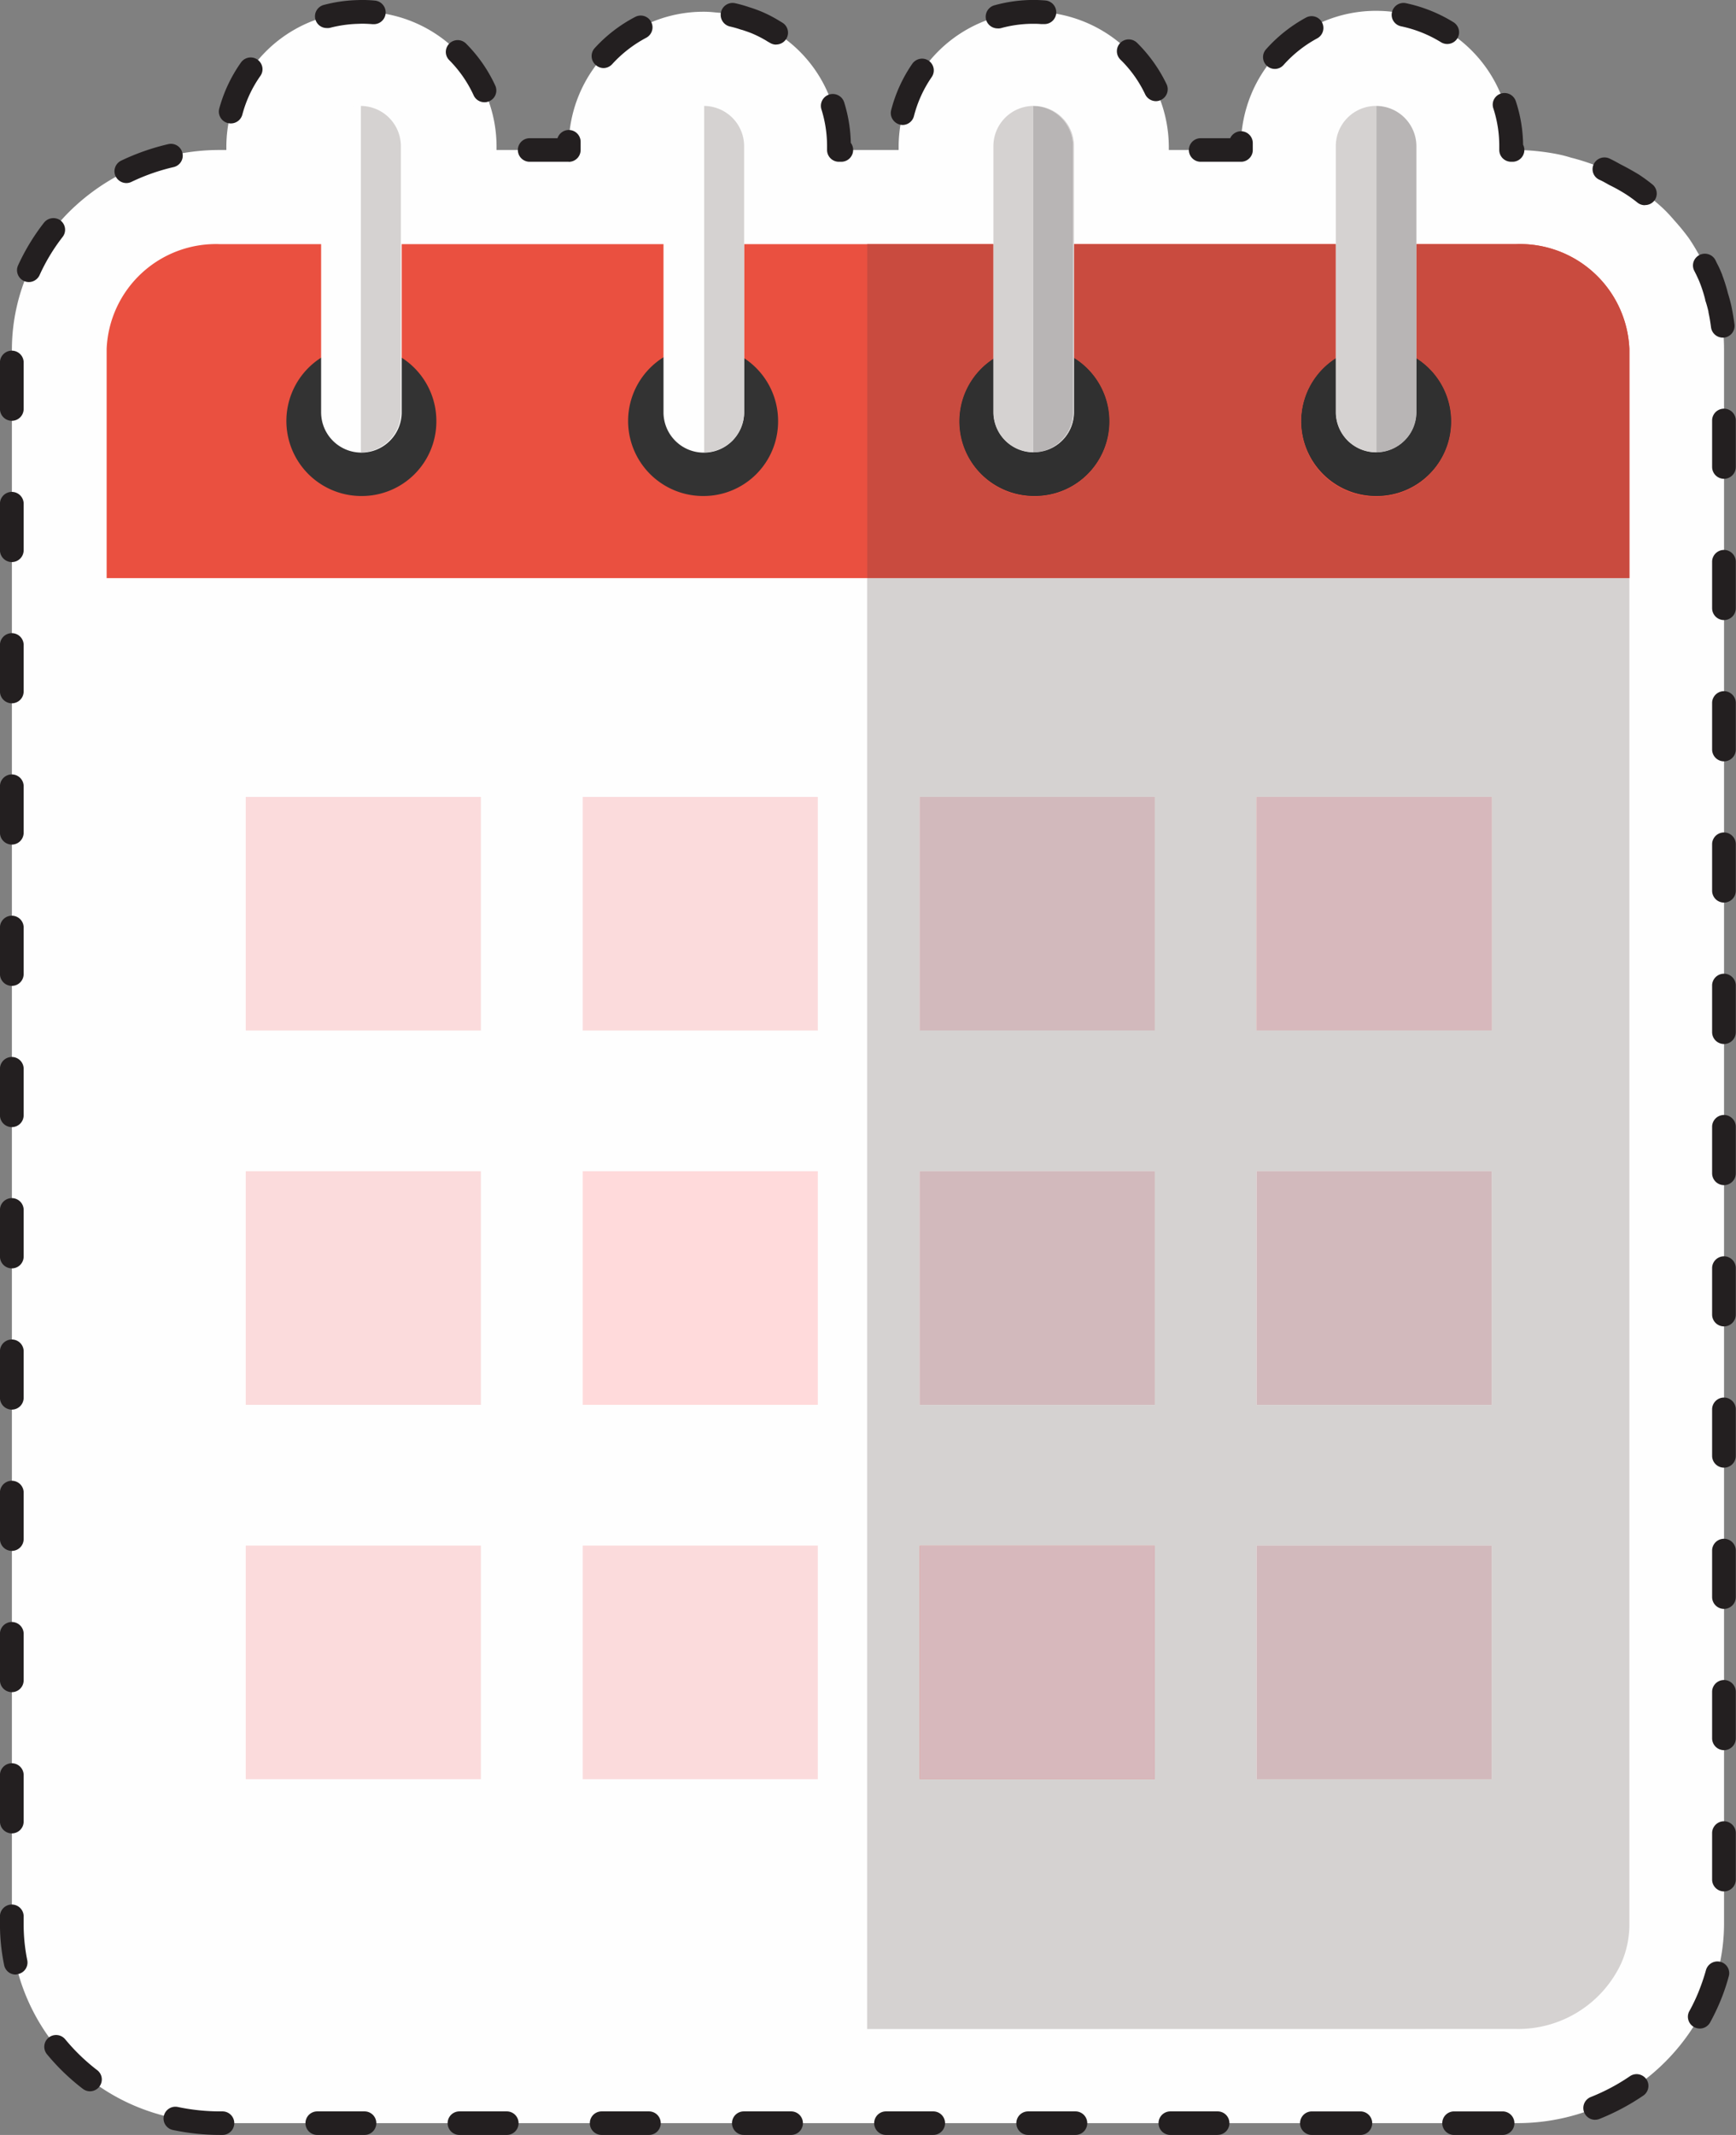 <svg id="icon-calendar" xmlns="http://www.w3.org/2000/svg" xmlns:xlink="http://www.w3.org/1999/xlink" width="53.569" height="65.845" viewBox="0 0 53.569 65.845">
  <rect x="0" y="0" width="53.569" height="65.845" fill="#808080" stroke="none"/>
  <defs>
    <clipPath id="clip-path">
      <path id="Clip_4" data-name="Clip 4" d="M0,0H53.568V65.845H0Z" fill="none"/>
    </clipPath>
    <clipPath id="clip-path-2">
      <path id="Clip_54" data-name="Clip 54" d="M0,65.845H53.569V0H0Z" fill="none"/>
    </clipPath>
  </defs>
  <g id="Group_26" data-name="Group 26">
    <path id="Fill_1" data-name="Fill 1" d="M52.709,9.19v0c-.029-.136-.066-.269-.107-.4a5.034,5.034,0,0,0-.168-.544L52.4,8.162q-.053-.128-.117-.25c-.064-.132-.135-.261-.207-.389l-.051-.089c-.084-.149-.172-.294-.273-.443a6.7,6.7,0,0,0-.445-.546c-.111-.13-.226-.256-.339-.364a6.263,6.263,0,0,0-.56-.467,4.46,4.46,0,0,0-.4-.289,5.827,5.827,0,0,0-.548-.308l-.018-.008a4.35,4.35,0,0,0-.5-.244l-.15-.054a6.892,6.892,0,0,0-.682-.211,4.033,4.033,0,0,0-.413-.106,6.849,6.849,0,0,0-1.3-.13h-.135V4.14a4.168,4.168,0,0,0-8.336,0v.124H35.7V4.14A4.184,4.184,0,0,0,31.818.012c-.1-.006-.166-.012-.345-.01a4.169,4.169,0,0,0-4.11,4.138v.124H25.52V4.14A4.125,4.125,0,0,0,23.685.713c-.064-.043-.133-.085-.2-.124a3.851,3.851,0,0,0-.478-.246c-.1-.045-.257-.1-.378-.137a3.254,3.254,0,0,0-.409-.112,3.635,3.635,0,0,0-.484-.07L21.643.015c-.1-.01-.2-.015-.292-.015a4.159,4.159,0,0,0-4.169,4.14v.124H14.955V4.14A4.16,4.16,0,0,0,10.787,0l-.179.006A4.17,4.17,0,0,0,6.618,4.14v.124H6.435a6.592,6.592,0,0,0-4.44,1.692A6.018,6.018,0,0,0,0,10.392v48.6a5.874,5.874,0,0,0,.185,1.47A6.29,6.29,0,0,0,4.508,64.84a6.679,6.679,0,0,0,1.926.279l39.964,0a6.449,6.449,0,0,0,6.035-4.026,5.881,5.881,0,0,0,.4-2.1V10.39a5.838,5.838,0,0,0-.129-1.2" transform="translate(0.367 0.362)" fill="#fefefe"/>
    <g id="Group_5" data-name="Group 5">
      <path id="Clip_4-2" data-name="Clip 4" d="M0,0H53.568V65.845H0Z" fill="none"/>
      <g id="Group_5-2" data-name="Group 5" clip-path="url(#clip-path)">
        <path id="Fill_3" data-name="Fill 3" d="M46.351,65.846H44.888a.363.363,0,1,1,0-.725h1.462a.363.363,0,1,1,0,.725Zm-4.387,0H40.5a.363.363,0,1,1,0-.725h1.462a.363.363,0,1,1,0,.725Zm-4.385,0H36.114a.363.363,0,1,1,0-.726l1.462,0a.362.362,0,1,1,0,.724Zm-4.389,0H31.726a.363.363,0,1,1,0-.726h1.462a.363.363,0,1,1,0,.726Zm-4.387,0H27.339a.363.363,0,1,1,0-.726H28.8a.363.363,0,1,1,0,.726Zm-4.387,0H22.952a.363.363,0,1,1,0-.726h1.462a.363.363,0,1,1,0,.726Zm-4.387,0H18.565a.363.363,0,1,1,0-.726h1.462a.363.363,0,1,1,0,.726Zm-4.387,0H14.177a.363.363,0,1,1,0-.726H15.64a.363.363,0,1,1,0,.726Zm-4.387,0H9.79a.363.363,0,1,1,0-.726h1.46a.363.363,0,1,1,0,.726Zm-4.387,0H6.8a7.1,7.1,0,0,1-1.462-.152.362.362,0,0,1-.232-.158.356.356,0,0,1-.05-.272.366.366,0,0,1,.433-.28,6.344,6.344,0,0,0,1.312.136h.066a.363.363,0,1,1,0,.726Zm42.352-.467a.364.364,0,0,1-.137-.7,6.177,6.177,0,0,0,1.215-.645.366.366,0,0,1,.206-.063.37.37,0,0,1,.3.157.357.357,0,0,1,.058.269.364.364,0,0,1-.153.236,7.032,7.032,0,0,1-1.359.722A.366.366,0,0,1,49.217,65.378ZM2.778,64.5a.359.359,0,0,1-.221-.076,6.742,6.742,0,0,1-1.108-1.068.362.362,0,0,1,.053-.511.367.367,0,0,1,.512.052A6.069,6.069,0,0,0,3,63.848a.36.36,0,0,1,.066.509A.365.365,0,0,1,2.778,64.5Zm49.675-1.935a.369.369,0,0,1-.177-.046A.36.36,0,0,1,52.1,62.3a.354.354,0,0,1,.031-.273,5.373,5.373,0,0,0,.325-.7c.072-.187.135-.377.187-.563a.367.367,0,0,1,.449-.256.363.363,0,0,1,.222.172.357.357,0,0,1,.033.274,6.4,6.4,0,0,1-.207.633,6.7,6.7,0,0,1-.369.79A.366.366,0,0,1,52.453,62.565ZM.482,60.9A.363.363,0,0,1,.127,60.6,6.287,6.287,0,0,1,0,59.356v-.269a.366.366,0,0,1,.731,0v.269a5.553,5.553,0,0,0,.111,1.1.362.362,0,0,1-.285.428A.37.37,0,0,1,.482,60.9ZM53.2,58.335a.366.366,0,0,1-.367-.364V56.519a.366.366,0,0,1,.731,0v1.452A.365.365,0,0,1,53.2,58.335ZM.367,56.546A.366.366,0,0,1,0,56.183V54.73a.366.366,0,0,1,.731,0v1.452A.365.365,0,0,1,.367,56.546ZM53.2,53.979a.366.366,0,0,1-.367-.365V52.163a.366.366,0,0,1,.731,0v1.451A.365.365,0,0,1,53.2,53.979ZM.367,52.19A.366.366,0,0,1,0,51.826V50.373a.366.366,0,0,1,.731,0v1.452A.365.365,0,0,1,.367,52.19ZM53.2,49.622a.366.366,0,0,1-.367-.364V47.806a.366.366,0,0,1,.731,0v1.452A.365.365,0,0,1,53.2,49.622ZM.367,47.833A.366.366,0,0,1,0,47.469V46.017a.366.366,0,0,1,.731,0v1.452A.365.365,0,0,1,.367,47.833ZM53.2,45.266a.365.365,0,0,1-.367-.363V43.451a.366.366,0,0,1,.731,0V44.9A.364.364,0,0,1,53.2,45.266ZM.367,43.476A.366.366,0,0,1,0,43.112V41.66a.366.366,0,0,1,.731,0v1.452A.365.365,0,0,1,.367,43.476ZM53.2,40.909a.365.365,0,0,1-.367-.362V39.095a.366.366,0,0,1,.731,0v1.452A.364.364,0,0,1,53.2,40.909ZM.367,39.12A.366.366,0,0,1,0,38.755V37.3a.366.366,0,0,1,.731,0v1.452A.365.365,0,0,1,.367,39.12ZM53.2,36.552a.365.365,0,0,1-.367-.362V34.736a.366.366,0,0,1,.731,0V36.19A.364.364,0,0,1,53.2,36.552ZM.367,34.763A.366.366,0,0,1,0,34.4V32.947a.366.366,0,0,1,.731,0V34.4A.365.365,0,0,1,.367,34.763ZM53.2,32.2a.366.366,0,0,1-.367-.365V30.379a.366.366,0,0,1,.731,0v1.451A.365.365,0,0,1,53.2,32.2ZM.367,30.407A.366.366,0,0,1,0,30.042V28.59a.366.366,0,0,1,.731,0v1.452A.365.365,0,0,1,.367,30.407ZM53.2,27.838a.366.366,0,0,1-.367-.364V26.022a.366.366,0,0,1,.731,0v1.452A.365.365,0,0,1,53.2,27.838ZM.367,26.049A.366.366,0,0,1,0,25.686V24.233a.366.366,0,0,1,.731,0v1.452A.365.365,0,0,1,.367,26.049ZM53.2,23.482a.366.366,0,0,1-.367-.365V21.665a.366.366,0,0,1,.731,0v1.452A.365.365,0,0,1,53.2,23.482ZM.367,21.692A.366.366,0,0,1,0,21.329V19.876a.366.366,0,0,1,.731,0v1.452A.365.365,0,0,1,.367,21.692ZM53.2,19.125a.366.366,0,0,1-.367-.364V17.309a.366.366,0,0,1,.731,0v1.452A.365.365,0,0,1,53.2,19.125ZM.367,17.336A.366.366,0,0,1,0,16.972V15.519a.366.366,0,0,1,.731,0v1.452A.365.365,0,0,1,.367,17.336ZM53.2,14.768a.366.366,0,0,1-.367-.364V12.952a.366.366,0,0,1,.731,0V14.4A.365.365,0,0,1,53.2,14.768ZM.367,12.979A.366.366,0,0,1,0,12.615V11.163a.366.366,0,0,1,.731,0v1.452A.365.365,0,0,1,.367,12.979Zm52.794-2.565A.366.366,0,0,1,52.8,10.1c-.023-.175-.049-.328-.08-.469V9.611c-.027-.117-.059-.235-.1-.351l0-.018a4.286,4.286,0,0,0-.158-.5l-.031-.077c-.028-.064-.062-.139-.1-.217l-.006-.011-.043-.085a.357.357,0,0,1-.022-.275.368.368,0,0,1,.676-.052l.048.1a2.649,2.649,0,0,1,.125.265l.037.089,0,.008a5.129,5.129,0,0,1,.177.566c.032.1.078.26.113.428h0l0,0c.036.178.065.355.087.525a.36.36,0,0,1-.074.269.365.365,0,0,1-.244.138ZM.891,8.7A.366.366,0,0,1,.55,8.463a.357.357,0,0,1,.009-.278,6.587,6.587,0,0,1,.8-1.317A.371.371,0,0,1,1.868,6.8a.363.363,0,0,1,.139.244.357.357,0,0,1-.075.266,5.817,5.817,0,0,0-.706,1.168A.368.368,0,0,1,.891,8.7Zm49.867-2.37a.365.365,0,0,1-.229-.08,4.2,4.2,0,0,0-.352-.255,5.176,5.176,0,0,0-.514-.287L49.647,5.7l-.019-.012c-.095-.052-.175-.1-.275-.144a.356.356,0,0,1-.187-.2.36.36,0,0,1,.013-.279.369.369,0,0,1,.488-.174c.127.06.238.122.327.172.174.088.379.2.581.323.133.087.272.188.412.3a.363.363,0,0,1,.135.246.357.357,0,0,1-.079.265A.366.366,0,0,1,50.758,6.326ZM3.9,5.647a.372.372,0,0,1-.33-.206.355.355,0,0,1-.017-.274.364.364,0,0,1,.186-.211,7.069,7.069,0,0,1,1.453-.509.393.393,0,0,1,.086-.01.363.363,0,0,1,.352.281.357.357,0,0,1-.043.272.363.363,0,0,1-.227.164,6.277,6.277,0,0,0-1.3.455A.357.357,0,0,1,3.9,5.647ZM46.668,4.99h-.037a.372.372,0,0,1-.259-.106.365.365,0,0,1-.107-.256V4.5a3.734,3.734,0,0,0-.183-1.156A.358.358,0,0,1,46.1,3.07a.362.362,0,0,1,.213-.182.372.372,0,0,1,.113-.018.366.366,0,0,1,.349.251A4.418,4.418,0,0,1,47,4.463a.358.358,0,0,1,.039.164A.365.365,0,0,1,46.668,4.99Zm-8.373,0H37.05a.363.363,0,1,1,0-.726h.912a.367.367,0,0,1,.334-.215H38.3a.365.365,0,0,1,.359.372l0,.081v.126a.354.354,0,0,1-.107.256A.358.358,0,0,1,38.3,4.99Zm-12.336,0h-.072a.364.364,0,0,1-.365-.363V4.5a3.782,3.782,0,0,0-.174-1.127A.366.366,0,0,1,25.7,2.9a.368.368,0,0,1,.349.253,4.51,4.51,0,0,1,.206,1.254.36.36,0,0,1,.072.217A.365.365,0,0,1,25.959,4.99Zm-8.408,0H16.344a.363.363,0,1,1,0-.726h.86a.365.365,0,0,1,.349-.253h.011a.359.359,0,0,1,.254.114.363.363,0,0,1,.1.26l0,.118v.126a.365.365,0,0,1-.365.363ZM27.859,3.855a.373.373,0,0,1-.316-.178A.356.356,0,0,1,27.5,3.4a4.47,4.47,0,0,1,.651-1.431.372.372,0,0,1,.3-.159.362.362,0,0,1,.3.568,3.756,3.756,0,0,0-.547,1.2A.363.363,0,0,1,27.859,3.855ZM7.125,3.808a.372.372,0,0,1-.1-.013.365.365,0,0,1-.259-.444,4.521,4.521,0,0,1,.671-1.423.369.369,0,0,1,.3-.155.36.36,0,0,1,.208.066.364.364,0,0,1,.151.238.355.355,0,0,1-.062.268A3.706,3.706,0,0,0,7.478,3.54.367.367,0,0,1,7.125,3.808Zm7.823-.654a.364.364,0,0,1-.332-.214,3.772,3.772,0,0,0-.752-1.084.36.36,0,0,1-.106-.259.367.367,0,0,1,.365-.359.366.366,0,0,1,.261.109,4.489,4.489,0,0,1,.9,1.294.361.361,0,0,1-.182.48A.363.363,0,0,1,14.948,3.155Zm20.724-.033a.371.371,0,0,1-.332-.208,3.719,3.719,0,0,0-.768-1.076.364.364,0,0,1,.258-.621.369.369,0,0,1,.259.106A4.589,4.589,0,0,1,36,2.6a.365.365,0,0,1-.176.484A.36.36,0,0,1,35.671,3.121Zm3.669-.994a.363.363,0,0,1-.242-.092.361.361,0,0,1-.033-.511A4.568,4.568,0,0,1,40.3.544a.364.364,0,1,1,.349.639A3.829,3.829,0,0,0,39.613,2,.361.361,0,0,1,39.341,2.127ZM18.621,2.1A.362.362,0,0,1,18.378,2a.357.357,0,0,1-.12-.249.362.362,0,0,1,.093-.265A4.51,4.51,0,0,1,19.6.524a.366.366,0,0,1,.171-.043.362.362,0,0,1,.322.194.355.355,0,0,1,.028.272.365.365,0,0,1-.178.218,3.876,3.876,0,0,0-1.048.811A.365.365,0,0,1,18.621,2.1Zm5.331-.723a.366.366,0,0,1-.193-.055l-.088-.05-.007-.006a3.548,3.548,0,0,0-.433-.223c-.075-.033-.226-.087-.344-.124l-.01,0a3.106,3.106,0,0,0-.349-.1.368.368,0,0,1-.281-.432A.366.366,0,0,1,22.683.1a3.829,3.829,0,0,1,.431.121,4.25,4.25,0,0,1,.406.147,4.072,4.072,0,0,1,.512.265L24.143.7a.361.361,0,0,1,.12.5A.365.365,0,0,1,23.952,1.374ZM44.66,1.358a.367.367,0,0,1-.194-.055A3.848,3.848,0,0,0,43.234.812.366.366,0,0,1,43,.65.357.357,0,0,1,42.954.38.364.364,0,0,1,43.387.1a4.59,4.59,0,0,1,1.466.587.363.363,0,0,1,.117.5A.366.366,0,0,1,44.66,1.358ZM30.782.877A.37.37,0,0,1,30.43.612a.366.366,0,0,1,.255-.447A4.526,4.526,0,0,1,31.834,0l.073,0c.136,0,.213.006.294.011h.008l.055.005a.366.366,0,0,1,.329.4.365.365,0,0,1-.361.328l-.037,0-.037,0h-.027c-.076-.006-.118-.009-.225-.009l-.064,0a3.751,3.751,0,0,0-.961.136A.37.37,0,0,1,30.782.877ZM10.085.866A.362.362,0,0,1,9.734.6.357.357,0,0,1,9.769.324.365.365,0,0,1,9.993.153,4.522,4.522,0,0,1,10.96.006L11.142,0h.011c.143,0,.283.006.416.019a.366.366,0,0,1,.331.4.365.365,0,0,1-.361.328l-.037,0c-.126-.01-.237-.015-.341-.015l-.17.006a3.887,3.887,0,0,0-.811.122A.37.37,0,0,1,10.085.866Z" transform="translate(-0.001 -0.001)" fill="#231f20"/>
      </g>
    </g>
    <path id="Fill_6" data-name="Fill 6" d="M46.988,3.22v48.6a3.377,3.377,0,0,1-3.514,3.22H3.51a3.744,3.744,0,0,1-1.08-.155,3.356,3.356,0,0,1-2.336-2.32A2.937,2.937,0,0,1,0,51.824V3.22A3.374,3.374,0,0,1,3.51,0H43.474a3.735,3.735,0,0,1,1.464.292,3.362,3.362,0,0,1,1.839,1.826,3.019,3.019,0,0,1,.211,1.1" transform="translate(3.291 7.532)" fill="#fefefe"/>
    <path id="Fill_8" data-name="Fill 8" d="M46.988,3.224V10.3H0V3.224A3.376,3.376,0,0,1,3.51,0H43.474a3.379,3.379,0,0,1,3.514,3.224" transform="translate(3.291 7.53)" fill="#ea5040"/>
    <path id="Fill_10" data-name="Fill 10" d="M4.627,2.3a2.314,2.314,0,1,0-2.314,2.3A2.3,2.3,0,0,0,4.627,2.3" transform="translate(8.838 10.698)" fill="#333"/>
    <path id="Fill_12" data-name="Fill 12" d="M4.627,2.3a2.314,2.314,0,1,0-2.314,2.3A2.3,2.3,0,0,0,4.627,2.3" transform="translate(19.383 10.698)" fill="#333"/>
    <path id="Fill_14" data-name="Fill 14" d="M4.627,2.3a2.314,2.314,0,1,0-2.314,2.3A2.3,2.3,0,0,0,4.627,2.3" transform="translate(29.605 10.698)" fill="#333"/>
    <path id="Fill_16" data-name="Fill 16" d="M4.627,2.3a2.314,2.314,0,1,0-2.314,2.3A2.3,2.3,0,0,0,4.627,2.3" transform="translate(40.151 10.698)" fill="#333"/>
    <path id="Fill_18" data-name="Fill 18" d="M1.244,0A1.243,1.243,0,0,0,0,1.235V9.449a1.243,1.243,0,0,0,2.486,0V1.235A1.241,1.241,0,0,0,1.244,0" transform="translate(9.909 3.267)" fill="#fefefe"/>
    <path id="Fill_20" data-name="Fill 20" d="M1.244,0A1.243,1.243,0,0,0,0,1.235V9.449a1.244,1.244,0,0,0,2.488,0V1.235A1.243,1.243,0,0,0,1.244,0" transform="translate(20.474 3.267)" fill="#fefefe"/>
    <path id="Fill_22" data-name="Fill 22" d="M2.486,1.235V9.451a1.226,1.226,0,0,1-.363.869,1.25,1.25,0,0,1-.772.358l-.127.006A1.241,1.241,0,0,1,0,9.451V1.235A1.242,1.242,0,0,1,1.225,0l.127.008A1.236,1.236,0,0,1,2.486,1.235" transform="translate(30.654 3.266)" fill="#fefefe"/>
    <path id="Fill_24" data-name="Fill 24" d="M2.486,1.235V9.451a1.244,1.244,0,0,1-1.234,1.233h-.01A1.242,1.242,0,0,1,0,9.451V1.235A1.241,1.241,0,0,1,1.242,0h.01A1.247,1.247,0,0,1,2.486,1.235" transform="translate(41.22 3.266)" fill="#fefefe"/>
  </g>
  <path id="Fill_27" data-name="Fill 27" d="M0,7.205H7.255V0H0Z" transform="translate(38.777 24.578)" fill="#ea5040"/>
  <path id="Fill_28" data-name="Fill 28" d="M0,7.205H7.255V0H0Z" transform="translate(17.982 36.122)" fill="#ffdadb"/>
  <path id="Fill_29" data-name="Fill 29" d="M0,7.205H7.255V0H0Z" transform="translate(28.378 47.668)" fill="#ea5040"/>
  <path id="Fill_30" data-name="Fill 30" d="M0,7.205H7.255V0H0Z" transform="translate(7.583 24.578)" fill="#fbdbdc"/>
  <path id="Fill_31" data-name="Fill 31" d="M0,7.205H7.255V0H0Z" transform="translate(17.982 24.578)" fill="#fbdbdc"/>
  <path id="Fill_32" data-name="Fill 32" d="M0,7.205H7.255V0H0Z" transform="translate(28.378 24.578)" fill="#fbdbdc"/>
  <path id="Fill_33" data-name="Fill 33" d="M0,7.205H7.255V0H0Z" transform="translate(7.583 36.122)" fill="#fbdbdc"/>
  <path id="Fill_34" data-name="Fill 34" d="M0,7.207H7.255V0H0Z" transform="translate(28.378 36.12)" fill="#fbdbdc"/>
  <path id="Fill_35" data-name="Fill 35" d="M0,7.207H7.255V0H0Z" transform="translate(38.777 36.12)" fill="#fbdbdc"/>
  <path id="Fill_36" data-name="Fill 36" d="M0,7.205H7.255V0H0Z" transform="translate(7.583 47.668)" fill="#fbdbdc"/>
  <path id="Fill_37" data-name="Fill 37" d="M0,7.205H7.255V0H0Z" transform="translate(17.982 47.668)" fill="#fbdbdc"/>
  <path id="Fill_38" data-name="Fill 38" d="M0,7.205H7.255V0H0Z" transform="translate(38.777 47.668)" fill="#fbdbdc"/>
  <g id="Group_60" data-name="Group 60">
    <path id="Fill_39" data-name="Fill 39" d="M0,0A1.24,1.24,0,0,1,.842,1.17V4.2h0V1.17A1.24,1.24,0,0,0,0,0" transform="translate(22.118 3.333)" fill="#d5d2d1"/>
    <path id="Fill_41" data-name="Fill 41" d="M.874,0h0V0Z" transform="translate(22.088 7.53)" fill="#c9463a"/>
    <path id="Fill_43" data-name="Fill 43" d="M1.554,0V1.646A1.243,1.243,0,0,1,.321,2.879h0a1.239,1.239,0,0,0,.868-.362,1.224,1.224,0,0,0,.365-.871V0h0" transform="translate(21.407 11.071)" fill="#2d2d2d"/>
    <path id="Fill_45" data-name="Fill 45" d="M.321,0V10.683A1.243,1.243,0,0,0,1.554,9.449V1.233A1.24,1.24,0,0,0,.71.066l0,0A.01.01,0,0,0,.7.062,1.229,1.229,0,0,0,.321,0" transform="translate(21.408 3.268)" fill="#d5d2d1"/>
    <path id="Fill_47" data-name="Fill 47" d="M.871.868h0" transform="translate(10.265 13.083)" fill="#2d2d2d"/>
    <path id="Fill_49" data-name="Fill 49" d="M.321,0V10.683H.326a1.24,1.24,0,0,0,.862-.362,1.226,1.226,0,0,0,.367-.871V1.233A1.242,1.242,0,0,0,.321,0" transform="translate(10.815 3.268)" fill="#d5d2d1"/>
    <path id="Fill_51" data-name="Fill 51" d="M23.272,0a3.525,3.525,0,0,1-3.266,2.029h0A3.525,3.525,0,0,0,23.272,0" transform="translate(26.758 60.547)" fill="#d5d2d1"/>
    <path id="Clip_54-2" data-name="Clip 54" d="M0,65.845H53.569V0H0Z" fill="none"/>
    <g id="Group_60-2" data-name="Group 60" clip-path="url(#clip-path-2)">
      <path id="Fill_53" data-name="Fill 53" d="M0,44.749H0V0H23.521V41.524a2.969,2.969,0,0,1-.25,1.193,3.506,3.506,0,0,1-3.263,2.029ZM12.017,29.839v7.2h7.256v-7.2Zm-10.4,0v7.2H8.876v-7.2Zm10.4-11.547V25.5h7.256V18.292Zm-10.4,0V25.5H8.876V18.292Zm10.4-11.546v7.2h7.256v-7.2Zm-10.4,0v7.2H8.876v-7.2Z" transform="translate(26.758 17.83)" fill="#d5d2d1"/>
      <path id="Fill_55" data-name="Fill 55" d="M20.006,0H16.946V3.524a2.315,2.315,0,1,1-2.486,0V0H6.382V3.512a2.312,2.312,0,1,1-2.488.027V0H0V10.3H23.519V3.224A3.379,3.379,0,0,0,20.006,0" transform="translate(26.759 7.53)" fill="#c94b3f"/>
      <path id="Fill_56" data-name="Fill 56" d="M3.535,0V1.675a1.226,1.226,0,0,1-.363.869A1.25,1.25,0,0,1,2.4,2.9l-.127.006A1.242,1.242,0,0,1,1.049,1.675V.027A2.294,2.294,0,0,0,2.313,4.248,2.294,2.294,0,0,0,3.535,0" transform="translate(29.605 11.043)" fill="#303030"/>
      <path id="Fill_57" data-name="Fill 57" d="M3.555,0V1.661a1.235,1.235,0,0,1-.365.871,1.249,1.249,0,0,1-.87.364h-.01A1.243,1.243,0,0,1,1.069,1.661V0A2.3,2.3,0,0,0,2.313,4.237,2.295,2.295,0,0,0,3.555,0" transform="translate(40.151 11.055)" fill="#303030"/>
      <path id="Fill_58" data-name="Fill 58" d="M1.225,0A1.242,1.242,0,0,0,0,1.235V9.451a1.242,1.242,0,0,0,1.225,1.233l.127-.006a1.25,1.25,0,0,0,.772-.358,1.226,1.226,0,0,0,.363-.869V1.235A1.238,1.238,0,0,0,1.351.006a1.246,1.246,0,0,1,1.106,1.23V9.451a1.224,1.224,0,0,1-.367.869,1.236,1.236,0,0,1-.739.358l-.127.006Z" transform="translate(30.654 3.267)" fill="#d5d2d1"/>
      <path id="Fill_59" data-name="Fill 59" d="M1.252,0h-.01A1.24,1.24,0,0,0,0,1.235V9.451a1.242,1.242,0,0,0,1.242,1.233h.01a1.249,1.249,0,0,0,.87-.364,1.231,1.231,0,0,0,.365-.869,1.231,1.231,0,0,1-.365.869,1.249,1.249,0,0,1-.87.364Z" transform="translate(41.22 3.267)" fill="#d5d2d1"/>
    </g>
  </g>
  <path id="Fill_61" data-name="Fill 61" d="M0,7.205H7.255V0H0Z" transform="translate(38.777 24.576)" fill="#d7b8bc"/>
  <path id="Fill_62" data-name="Fill 62" d="M0,7.205H7.255V0H0Z" transform="translate(28.378 47.668)" fill="#d7b8bc"/>
  <path id="Fill_63" data-name="Fill 63" d="M0,7.205H7.255V0H0Z" transform="translate(28.378 24.576)" fill="#d2b9bc"/>
  <path id="Fill_64" data-name="Fill 64" d="M0,7.207H7.255V0H0Z" transform="translate(28.378 36.122)" fill="#d2b9bc"/>
  <path id="Fill_65" data-name="Fill 65" d="M0,7.207H7.255V0H0Z" transform="translate(38.777 36.122)" fill="#d2b9bc"/>
  <path id="Fill_66" data-name="Fill 66" d="M0,7.205H7.255V0H0Z" transform="translate(38.777 47.668)" fill="#d2b9bc"/>
  <g id="Group_71" data-name="Group 71" transform="translate(31.879 3.267)">
    <path id="Fill_67" data-name="Fill 67" d="M.321,0V10.685a1.249,1.249,0,0,0,.87-.364,1.231,1.231,0,0,0,.365-.869V1.235A1.246,1.246,0,0,0,.321,0" transform="translate(10.272)" fill="#b8b5b5"/>
    <path id="Fill_69" data-name="Fill 69" d="M.321,0V10.685l.127-.006a1.236,1.236,0,0,0,.739-.358,1.224,1.224,0,0,0,.367-.869V1.235A1.246,1.246,0,0,0,.448.006Z" transform="translate(-0.321)" fill="#b8b5b5"/>
  </g>
</svg>
